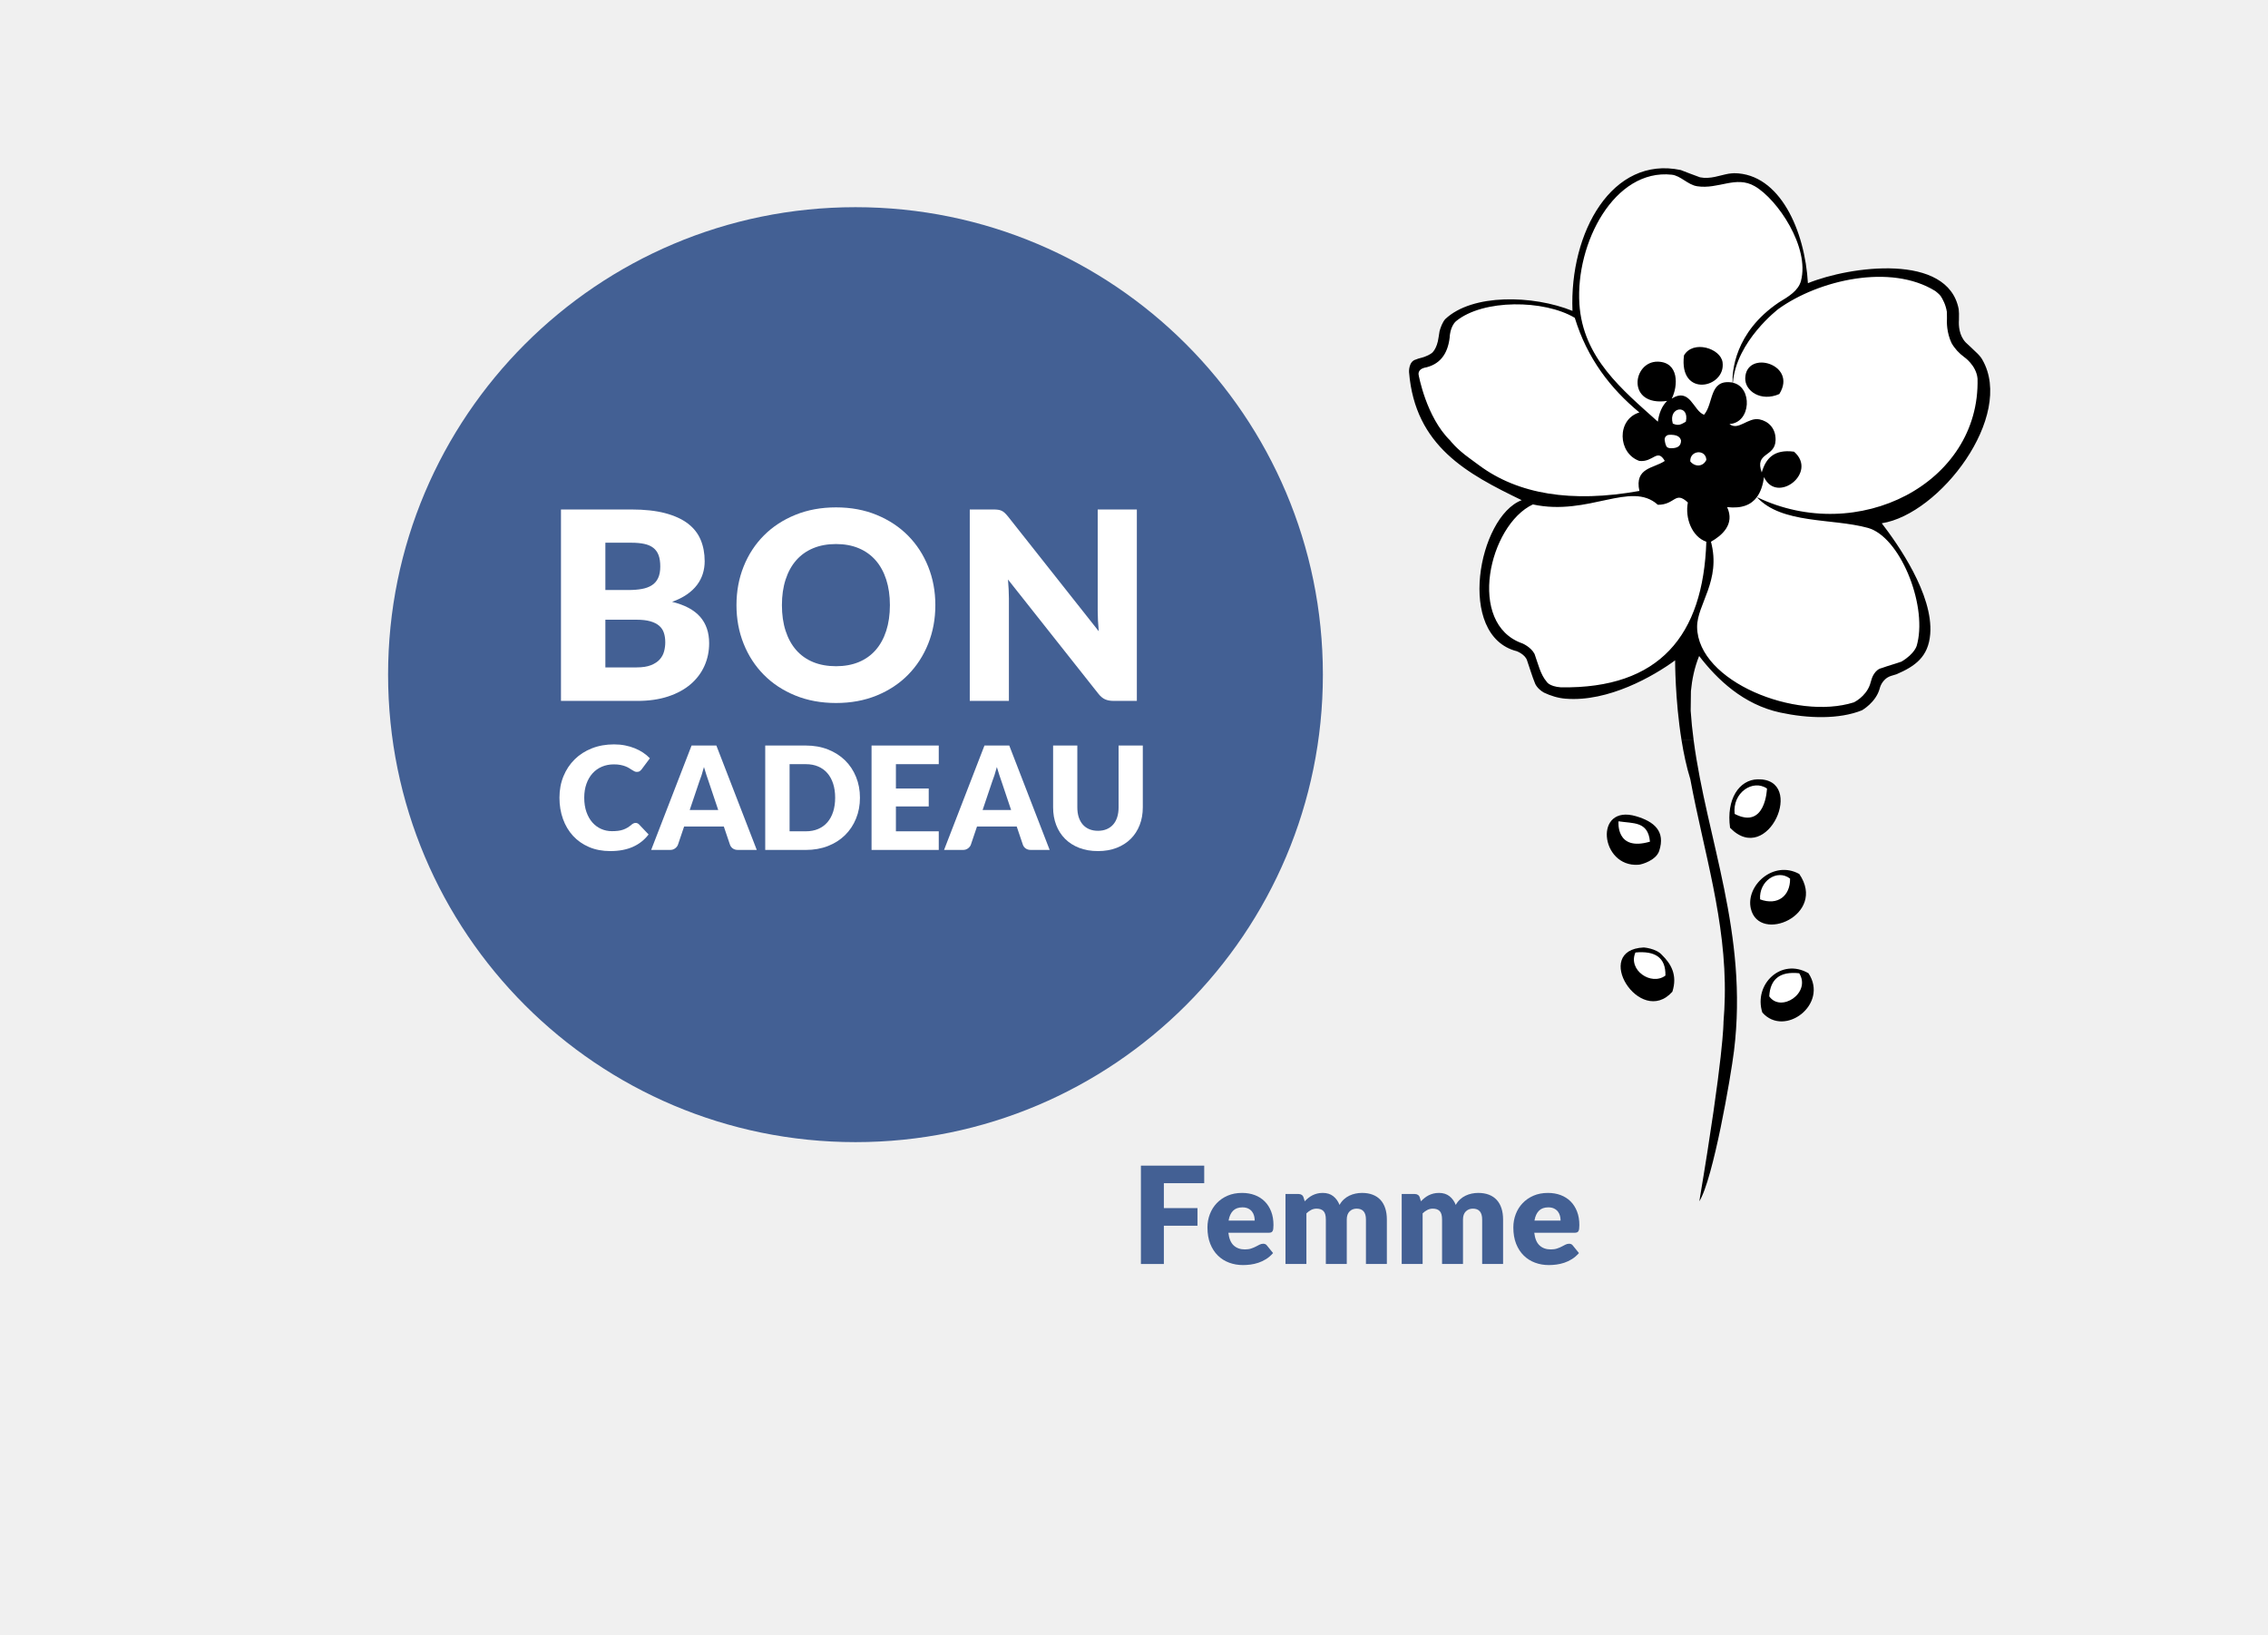 <?xml version="1.0" encoding="UTF-8" standalone="no"?>
<!DOCTYPE svg PUBLIC "-//W3C//DTD SVG 1.1//EN" "http://www.w3.org/Graphics/SVG/1.1/DTD/svg11.dtd">
<svg width="430" height="310" viewBox="0 0 430 310" version="1.1" xmlns="http://www.w3.org/2000/svg" xmlns:xlink="http://www.w3.org/1999/xlink" xml:space="preserve" xmlns:serif="http://www.serif.com/" style="fill-rule:evenodd;clip-rule:evenodd;stroke-linejoin:round;stroke-miterlimit:2;">
    <g id="MENOPAUSE">
        <rect x="0" y="0" width="430" height="310" style="fill:rgb(240,240,240);"/>
        <g transform="matrix(1,0,0,1,335.011,155.513)">
            <path d="M0,-6.032C-2.674,-7.86 -6.605,-5.249 -6.127,-1.216C-0.237,1.828 0,-6.032 0,-6.032" style="fill:white;fill-rule:nonzero;"/>
        </g>
        <g transform="matrix(1,0,0,1,333.702,165.898)">
            <path d="M0,4.597C3.368,5.839 5.734,3.916 5.688,0.659C3.232,-1.242 -0.255,1.134 0,4.597" style="fill:white;fill-rule:nonzero;"/>
        </g>
        <g transform="matrix(1,0,0,1,333.702,171.444)">
            <path d="M0,-0.949C-0.255,-4.412 3.232,-6.788 5.688,-4.887C5.734,-1.63 3.368,0.293 0,-0.949M7.434,-5.762C2.521,-8.471 -2.765,-3.537 -1.754,0.801C-0.184,7.522 12.733,1.992 7.434,-5.762" style="fill-rule:nonzero;"/>
        </g>
        <g transform="matrix(1,0,0,1,328.884,157.651)">
            <path d="M0,-3.355C-0.479,-7.388 3.453,-9.999 6.127,-8.171C6.127,-8.171 5.89,-0.311 0,-3.355M4.38,-9.92C0.849,-9.851 -1.627,-6.152 -0.873,-0.729C6.342,6.749 13.586,-10.104 4.38,-9.92" style="fill-rule:nonzero;"/>
        </g>
        <g transform="matrix(1,0,0,1,335.435,187.25)">
            <path d="M0,1.624C2.209,4.785 7.994,0.975 5.688,-2.753C1.926,-3.161 0.182,-1.554 0,1.624" style="fill:white;fill-rule:nonzero;"/>
        </g>
        <g transform="matrix(1,0,0,1,335.435,189.355)">
            <path d="M0,-0.481C0.182,-3.659 1.926,-5.266 5.688,-4.858C7.994,-1.13 2.209,2.68 0,-0.481M7.443,-4.858C2.256,-7.862 -3.006,-2.745 -1.309,2.582C2.909,7.381 11.326,1.012 7.443,-4.858" style="fill-rule:nonzero;"/>
        </g>
        <g transform="matrix(1,0,0,1,310.069,186.593)">
            <path d="M0,-6.032C-1.471,-2.678 3.014,0.351 5.689,-1.656C5.773,-5.097 3.705,-6.383 0,-6.032" style="fill:white;fill-rule:nonzero;"/>
        </g>
        <g transform="matrix(1,0,0,1,312.824,157.573)">
            <path d="M0,1.98C-0.36,-1.927 -3.158,-1.442 -5.962,-1.881C-5.962,-1.881 -6.564,3.907 0,1.98" style="fill:white;fill-rule:nonzero;"/>
        </g>
        <g transform="matrix(1,0,0,1,310.069,193.893)">
            <path d="M0,-13.332C3.705,-13.683 5.773,-12.397 5.689,-8.956C3.014,-6.949 -1.471,-9.978 0,-13.332M5.039,-12.854C3.938,-14.114 1.584,-14.283 1.584,-14.283C-8.373,-13.85 0.87,0.951 7.003,-5.894C8.02,-9.078 6.718,-11.207 5.039,-12.854" style="fill-rule:nonzero;"/>
        </g>
        <g transform="matrix(1,0,0,1,306.862,161.11)">
            <path d="M0,-5.418C2.804,-4.979 5.602,-5.464 5.962,-1.557C-0.603,0.37 0,-5.418 0,-5.418M3.778,2.82C4.511,2.767 7.141,1.941 7.713,0.193C8.942,-3.543 6.732,-5.375 3.338,-6.376C-4.735,-8.752 -3.514,3.334 3.778,2.82" style="fill-rule:nonzero;"/>
        </g>
        <g transform="matrix(1,0,0,1,320.474,220.361)">
            <path d="M0,-72.656C2.564,-58.817 6.816,-45.864 6.536,-31.388C6.503,-29.751 6.421,-28.168 6.292,-26.616C6.292,-26.616 6.39,-20.457 1.708,7.366C4.337,3.178 7.694,-16.326 8.284,-21.146C11.016,-43.4 3.122,-61.183 0.634,-80.022L-1.66,-80.022C-1.258,-77.52 -0.72,-74.983 0,-72.656" style="fill-rule:nonzero;"/>
        </g>
        <g transform="matrix(1,0,0,1,319.274,44.502)">
            <path d="M0,22.88C1.699,19.901 6.941,21.516 7.312,24.173C7.994,29.06 -1.014,31.03 0,22.88M-4.953,35.438C-4.727,33.769 -4.154,32.443 -3.199,31.5C-10.961,32.609 -9.783,23.954 -4.953,24.06C-0.923,24.149 -1.103,28.661 -2.325,31.061C1.179,28.879 1.756,33.39 3.803,34.125C5.675,31.943 4.72,27.387 9.05,27.997C9.106,28.006 9.151,28.027 9.204,28.038C9.143,26.093 9.491,18.539 18.029,12.801C19.85,11.705 21.685,10.612 22.181,8.746C23.871,2.374 17.747,-6.698 13.428,-9.199C9.836,-11.276 6.576,-8.572 2.486,-9.199C0.73,-9.467 -0.64,-11.205 -2.325,-11.387C-13.211,-12.558 -20.573,1.581 -19.832,13.12C-19.17,23.356 -11.699,29.374 -4.953,35.438" style="fill:white;fill-rule:nonzero;"/>
        </g>
        <g transform="matrix(1,0,0,1,327.451,134.724)">
            <path d="M0,-38.593C1.531,-35.295 -1.061,-33.164 -3.065,-32.03C-1.091,-24.633 -5.749,-20.121 -5.69,-15.84C-5.543,-5.511 13.063,1.896 24.03,-1.578C24.03,-1.578 26.227,-2.606 27.064,-4.886C27.188,-5.287 27.306,-5.694 27.434,-6.093C27.434,-6.093 27.956,-7.802 29.327,-8.083C30.537,-8.526 31.845,-8.869 33.063,-9.302C35.604,-10.818 35.957,-12.338 35.957,-12.338C36.007,-12.515 36.055,-12.697 36.096,-12.879C37.86,-20.455 32.67,-33.015 26.693,-34.655C19.888,-36.522 10.369,-35.339 5.64,-40.489C4.572,-39.045 2.828,-38.278 0,-38.593" style="fill:white;fill-rule:nonzero;"/>
        </g>
        <g transform="matrix(1,0,0,1,337.343,78.675)">
            <path d="M0,-3.979C-3.47,-2.454 -6.53,-4.546 -6.455,-6.991C-6.277,-12.487 3.563,-9.638 0,-3.979M-8.801,-6.12C-5.045,-5.323 -5.308,1.489 -9.455,1.702C-7.77,3.066 -5.941,0.391 -3.764,0.826C-2.114,1.157 -0.646,2.459 -0.704,4.765C-0.788,8.063 -4.737,6.979 -3.328,10.892C-2.569,8.294 -1.067,6.441 2.796,6.953C7.382,10.936 -0.495,16.968 -2.891,11.766C-3.106,13.268 -3.522,14.572 -4.252,15.559C14.91,24.787 38.123,12.962 37.588,-6.918C37.343,-9.452 35.036,-11.006 35.036,-11.006C34.075,-11.717 33.266,-12.58 32.659,-13.646C31.751,-15.594 31.737,-17.514 31.792,-18.397L31.774,-19.558C31.564,-20.903 30.992,-21.959 30.599,-22.558C30.378,-22.887 29.592,-23.5 29.592,-23.5C21.119,-28.766 7.513,-25.615 -0.144,-20.125C-0.144,-20.125 -8.155,-14.041 -8.801,-6.12" style="fill:white;fill-rule:nonzero;"/>
        </g>
        <g transform="matrix(1,0,0,1,320.012,126.398)">
            <path d="M0,-31.145C-2.449,-33.419 -2.363,-30.708 -5.69,-30.706C-10.815,-35.343 -18.822,-28.49 -29.389,-30.776C-37.724,-26.865 -42.017,-8.116 -31.359,-4.42C-31.359,-4.42 -29.738,-3.74 -29.066,-2.42C-28.403,-0.58 -27.954,1.472 -26.791,2.81C-26.791,2.81 -26.36,3.722 -24.094,3.9C-5.393,4.198 2.916,-5.891 3.501,-23.705C0.758,-24.644 -0.574,-28.218 0,-31.145" style="fill:white;fill-rule:nonzero;"/>
        </g>
        <g transform="matrix(1,0,0,1,310.821,58.982)">
            <path d="M0,34.086C-0.966,29.622 2.75,29.833 4.815,28.396C3.372,25.925 2.677,28.678 0,28.396C-4.131,26.951 -4.347,20.511 0,19.207C-5.506,14.648 -9.889,8.967 -12.25,1.266C-18.043,-2.187 -29.631,-2.311 -34.771,1.907C-35.939,2.958 -35.974,5.001 -35.974,5.001C-36.346,8.176 -37.869,10.197 -40.856,10.754C-42.129,11.135 -41.851,12.117 -41.851,12.117C-41.851,12.117 -40.435,20.063 -35.895,24.511C-35.895,24.511 -34.756,26.058 -32.219,27.885L-30.393,29.229C-23.01,34.708 -12.867,36.397 0,34.086" style="fill:white;fill-rule:nonzero;"/>
        </g>
        <g transform="matrix(1,0,0,1,295.918,39.522)">
            <path d="M0,90.776C-2.267,90.598 -2.697,89.686 -2.697,89.686C-3.86,88.348 -4.31,86.296 -4.973,84.456C-5.645,83.136 -7.266,82.456 -7.266,82.456C-17.923,78.76 -13.63,60.011 -5.295,56.1C5.271,58.386 13.278,51.533 18.403,56.17C21.73,56.168 21.645,53.457 24.094,55.731C23.52,58.658 24.852,62.233 27.595,63.172C27.01,80.985 18.701,91.074 0,90.776M-15.489,48.688L-17.315,47.344C-19.853,45.517 -20.991,43.971 -20.991,43.971C-25.531,39.523 -26.947,31.576 -26.947,31.576C-26.947,31.576 -27.226,30.595 -25.953,30.213C-22.966,29.657 -21.442,27.635 -21.07,24.46C-21.07,24.46 -21.036,22.418 -19.867,21.367C-14.728,17.149 -3.14,17.273 2.653,20.726C5.015,28.426 9.397,34.107 14.903,38.667C10.557,39.97 10.772,46.41 14.903,47.856C17.58,48.137 18.275,45.385 19.719,47.856C17.653,49.292 13.938,49.082 14.903,53.546C2.036,55.857 -8.106,54.167 -15.489,48.688M21.031,-6.407C22.717,-6.225 24.087,-4.487 25.843,-4.219C29.933,-3.593 33.192,-6.297 36.784,-4.219C41.104,-1.719 47.228,7.354 45.537,13.726C45.041,15.591 43.206,16.685 41.386,17.781C32.848,23.518 32.499,31.073 32.561,33.018C32.508,33.007 32.463,32.986 32.406,32.977C28.076,32.366 29.031,36.923 27.159,39.105C25.112,38.369 24.535,33.859 21.031,36.04C22.254,33.64 22.434,29.128 18.403,29.039C13.573,28.934 12.396,37.588 20.157,36.479C19.202,37.422 18.63,38.748 18.403,40.417C11.657,34.353 4.187,28.336 3.524,18.099C2.783,6.561 10.146,-7.578 21.031,-6.407M71.017,15.653C71.017,15.653 71.803,16.266 72.023,16.595C72.417,17.193 72.989,18.25 73.199,19.595L73.217,20.755C73.162,21.639 73.176,23.559 74.084,25.506C74.69,26.573 75.5,27.436 76.461,28.147C76.461,28.147 78.768,29.701 79.013,32.234C79.548,52.115 56.335,63.94 37.173,54.712C41.902,59.862 51.421,58.68 58.227,60.547C64.203,62.187 69.394,74.746 67.629,82.323C67.588,82.505 67.54,82.686 67.49,82.863C67.49,82.863 67.137,84.384 64.596,85.899C63.378,86.333 62.07,86.675 60.86,87.119C59.489,87.4 58.967,89.108 58.967,89.108C58.839,89.507 58.721,89.914 58.598,90.316C57.76,92.596 55.563,93.624 55.563,93.624C44.597,97.097 25.99,89.69 25.843,79.362C25.784,75.08 30.442,70.569 28.468,63.172C30.473,62.038 33.064,59.906 31.533,56.609C34.361,56.924 36.105,56.157 37.173,54.712C37.902,53.725 38.318,52.421 38.534,50.919C40.93,56.121 48.807,50.089 44.221,46.106C40.357,45.594 38.855,47.447 38.097,50.045C36.688,46.132 40.637,47.216 40.721,43.918C40.778,41.612 39.311,40.31 37.661,39.979C35.483,39.544 33.655,42.219 31.97,40.855C36.117,40.642 36.38,33.83 32.624,33.033C33.27,25.112 41.281,19.028 41.281,19.028C48.938,13.538 62.544,10.387 71.017,15.653M24.671,91.496C24.869,89.358 25.328,87.054 26.228,84.83C29.633,89.268 34.61,94.045 41.596,95.552C46.863,96.689 52.786,96.873 57.109,95.122C57.109,95.122 59.748,93.628 60.458,91.011C60.458,91.011 60.823,89.204 62.584,88.618L63.658,88.291C67.163,86.775 69.692,85.016 70.041,80.674C70.641,73.148 63.847,63.567 60.852,59.672C71.851,57.969 86.093,39.392 79.928,28.672C79.705,28.201 79.043,27.541 79.043,27.541C78.212,26.718 76.777,25.401 76.777,25.401C75.501,24.062 75.414,22.18 75.487,21.115L75.496,19.911L75.439,19.08C73.389,8.374 54.882,10.908 46.851,14.161C46.287,4.236 41.559,-6.601 32.889,-6.691C32.666,-6.7 31.851,-6.595 31.851,-6.595L31.802,-6.588C30.107,-6.286 28.359,-5.516 26.398,-5.909C26.193,-5.95 22.742,-7.289 22.742,-7.289C9.787,-10.04 1.609,4.46 2.216,19.412C-5.27,16.386 -16.791,16.121 -21.908,20.972C-22.436,21.56 -22.787,22.544 -22.984,23.25L-23.167,24.403C-23.463,26.69 -24.462,27.412 -24.462,27.412C-25.408,28.092 -26.514,28.321 -26.514,28.321C-26.863,28.402 -27.187,28.509 -27.489,28.637C-28.883,28.997 -28.771,31.009 -28.771,31.009C-27.639,45.095 -17.665,50.329 -7.412,55.296C-15.629,58.401 -19.905,80.984 -8.343,83.928C-8.343,83.928 -6.72,84.533 -6.382,85.714C-5.881,87.14 -5.454,88.637 -4.894,89.999C-4.894,89.999 -4.564,90.991 -3.199,91.772C-1.912,92.378 -0.554,92.809 0.902,92.927C9.021,93.593 17.638,88.624 21.676,85.656C21.676,85.656 21.645,93.083 22.896,100.816L25.189,100.816C24.943,98.964 24.749,97.102 24.625,95.225L24.671,91.496Z" style="fill-rule:nonzero;"/>
        </g>
        <g transform="matrix(1,0,0,1,326.586,71.259)">
            <path d="M0,-2.584C-0.37,-5.242 -5.612,-6.856 -7.312,-3.877C-8.325,4.272 0.683,2.302 0,-2.584" style="fill-rule:nonzero;"/>
        </g>
        <g transform="matrix(1,0,0,1,330.888,70.725)">
            <path d="M0,0.959C-0.075,3.404 2.985,5.496 6.455,3.971C10.019,-1.687 0.178,-4.537 0,0.959" style="fill-rule:nonzero;"/>
        </g>
        <g transform="matrix(1,0,0,1,319.627,77.415)">
            <path d="M0,2.521C0.758,-0.858 -3.407,-0.369 -2.476,2.875C-1.388,3.379 -0.886,3.036 0,2.521" style="fill:white;fill-rule:nonzero;"/>
        </g>
        <g transform="matrix(1,0,0,1,316.588,84.968)">
            <path d="M0,-2.547C1.095,-2.563 1.933,-2.325 2.131,-1.448C2.122,-0.333 1.349,0.016 0.206,0C-0.267,0.01 -0.513,-0.197 -0.513,-0.197C-0.846,-0.523 -0.952,-1.395 -0.952,-1.395C-1.092,-2.065 -0.678,-2.362 -0.434,-2.478C-0.434,-2.478 -0.24,-2.546 0,-2.547" style="fill:white;fill-rule:nonzero;"/>
        </g>
        <g transform="matrix(1,0,0,1,323.518,86.468)">
            <path d="M0,0.705C-0.119,-1.397 -3.19,-1.108 -3.046,1.01C-2.133,2.102 -0.614,2.031 0,0.705" style="fill:white;fill-rule:nonzero;"/>
        </g>
        <g transform="matrix(1,0,0,1,228.313,239.614)">
            <path d="M0,-18.645L0,-15.318L-7.652,-15.318L-7.652,-10.596L-1.28,-10.596L-1.28,-7.256L-7.652,-7.256L-7.652,0L-12.004,0L-12.004,-18.645L0,-18.645Z" style="fill:rgb(67,96,148);fill-rule:nonzero;"/>
        </g>
        <g transform="matrix(1,0,0,1,235.556,237.08)">
            <path d="M0,-8.203C-0.76,-8.203 -1.353,-7.987 -1.778,-7.557C-2.205,-7.126 -2.487,-6.506 -2.623,-5.695L2.329,-5.695C2.329,-6.011 2.288,-6.317 2.207,-6.616C2.126,-6.915 1.994,-7.182 1.811,-7.416C1.627,-7.65 1.387,-7.841 1.088,-7.985C0.789,-8.131 0.427,-8.203 0,-8.203M-0.077,-10.941C0.802,-10.941 1.606,-10.805 2.336,-10.532C3.064,-10.259 3.692,-9.862 4.217,-9.342C4.741,-8.821 5.15,-8.183 5.445,-7.429C5.739,-6.674 5.887,-5.818 5.887,-4.863C5.887,-4.564 5.874,-4.321 5.848,-4.134C5.822,-3.946 5.775,-3.797 5.707,-3.685C5.639,-3.575 5.548,-3.498 5.433,-3.456C5.317,-3.413 5.17,-3.391 4.991,-3.391L-2.661,-3.391C-2.533,-2.282 -2.196,-1.478 -1.65,-0.979C-1.104,-0.48 -0.401,-0.23 0.461,-0.23C0.922,-0.23 1.318,-0.286 1.65,-0.397C1.983,-0.508 2.28,-0.632 2.54,-0.768C2.801,-0.904 3.039,-1.028 3.257,-1.14C3.475,-1.25 3.702,-1.306 3.941,-1.306C4.257,-1.306 4.496,-1.19 4.658,-0.96L5.81,0.46C5.4,0.93 4.959,1.312 4.485,1.606C4.012,1.9 3.525,2.13 3.026,2.297C2.527,2.463 2.028,2.578 1.529,2.642C1.03,2.706 0.555,2.738 0.103,2.738C-0.827,2.738 -1.7,2.586 -2.515,2.283C-3.329,1.981 -4.042,1.531 -4.651,0.934C-5.262,0.337 -5.743,-0.405 -6.098,-1.293C-6.451,-2.18 -6.629,-3.213 -6.629,-4.39C-6.629,-5.277 -6.478,-6.117 -6.174,-6.911C-5.871,-7.704 -5.437,-8.399 -4.869,-8.996C-4.302,-9.594 -3.615,-10.067 -2.809,-10.417C-2.003,-10.766 -1.092,-10.941 -0.077,-10.941" style="fill:rgb(67,96,148);fill-rule:nonzero;"/>
        </g>
        <g transform="matrix(1,0,0,1,243.72,226.138)">
            <path d="M0,13.475L0,0.204L2.457,0.204C2.705,0.204 2.912,0.26 3.078,0.371C3.244,0.482 3.361,0.649 3.43,0.871L3.647,1.587C3.869,1.357 4.1,1.146 4.339,0.954C4.577,0.761 4.835,0.595 5.112,0.454C5.39,0.314 5.688,0.203 6.009,0.121C6.328,0.04 6.681,0 7.064,0C7.866,0 8.529,0.207 9.054,0.621C9.579,1.035 9.978,1.587 10.25,2.278C10.473,1.869 10.743,1.519 11.063,1.229C11.383,0.939 11.729,0.704 12.1,0.525C12.471,0.346 12.863,0.213 13.277,0.128C13.69,0.043 14.103,0 14.512,0C15.271,0 15.945,0.114 16.533,0.339C17.122,0.566 17.615,0.894 18.012,1.325C18.408,1.755 18.709,2.285 18.914,2.912C19.118,3.538 19.221,4.248 19.221,5.042L19.221,13.475L15.254,13.475L15.254,5.042C15.254,3.668 14.665,2.982 13.488,2.982C12.95,2.982 12.505,3.159 12.15,3.513C11.797,3.867 11.62,4.376 11.62,5.042L11.62,13.475L7.652,13.475L7.652,5.042C7.652,4.283 7.504,3.749 7.205,3.443C6.906,3.135 6.467,2.982 5.887,2.982C5.528,2.982 5.189,3.063 4.869,3.225C4.55,3.387 4.249,3.605 3.968,3.877L3.968,13.475L0,13.475Z" style="fill:rgb(67,96,148);fill-rule:nonzero;"/>
        </g>
        <g transform="matrix(1,0,0,1,265.755,226.138)">
            <path d="M0,13.475L0,0.204L2.457,0.204C2.705,0.204 2.912,0.26 3.078,0.371C3.244,0.482 3.361,0.649 3.43,0.871L3.647,1.587C3.869,1.357 4.1,1.146 4.339,0.954C4.577,0.761 4.835,0.595 5.112,0.454C5.39,0.314 5.688,0.203 6.009,0.121C6.328,0.04 6.681,0 7.064,0C7.866,0 8.529,0.207 9.054,0.621C9.579,1.035 9.978,1.587 10.25,2.278C10.473,1.869 10.743,1.519 11.063,1.229C11.383,0.939 11.729,0.704 12.1,0.525C12.471,0.346 12.863,0.213 13.277,0.128C13.69,0.043 14.103,0 14.512,0C15.271,0 15.945,0.114 16.533,0.339C17.122,0.566 17.615,0.894 18.012,1.325C18.408,1.755 18.709,2.285 18.914,2.912C19.118,3.538 19.221,4.248 19.221,5.042L19.221,13.475L15.254,13.475L15.254,5.042C15.254,3.668 14.665,2.982 13.488,2.982C12.95,2.982 12.505,3.159 12.15,3.513C11.797,3.867 11.62,4.376 11.62,5.042L11.62,13.475L7.652,13.475L7.652,5.042C7.652,4.283 7.504,3.749 7.205,3.443C6.906,3.135 6.467,2.982 5.887,2.982C5.528,2.982 5.189,3.063 4.869,3.225C4.55,3.387 4.249,3.605 3.968,3.877L3.968,13.475L0,13.475Z" style="fill:rgb(67,96,148);fill-rule:nonzero;"/>
        </g>
        <g transform="matrix(1,0,0,1,293.549,237.08)">
            <path d="M0,-8.203C-0.76,-8.203 -1.353,-7.987 -1.778,-7.557C-2.205,-7.126 -2.487,-6.506 -2.623,-5.695L2.329,-5.695C2.329,-6.011 2.288,-6.317 2.207,-6.616C2.126,-6.915 1.994,-7.182 1.811,-7.416C1.627,-7.65 1.387,-7.841 1.088,-7.985C0.789,-8.131 0.427,-8.203 0,-8.203M-0.077,-10.941C0.802,-10.941 1.606,-10.805 2.336,-10.532C3.064,-10.259 3.692,-9.862 4.217,-9.342C4.741,-8.821 5.15,-8.183 5.445,-7.429C5.739,-6.674 5.887,-5.818 5.887,-4.863C5.887,-4.564 5.874,-4.321 5.848,-4.134C5.822,-3.946 5.775,-3.797 5.707,-3.685C5.639,-3.575 5.548,-3.498 5.433,-3.456C5.317,-3.413 5.17,-3.391 4.991,-3.391L-2.661,-3.391C-2.533,-2.282 -2.196,-1.478 -1.65,-0.979C-1.104,-0.48 -0.401,-0.23 0.461,-0.23C0.922,-0.23 1.318,-0.286 1.65,-0.397C1.983,-0.508 2.28,-0.632 2.54,-0.768C2.801,-0.904 3.039,-1.028 3.257,-1.14C3.475,-1.25 3.702,-1.306 3.941,-1.306C4.257,-1.306 4.496,-1.19 4.658,-0.96L5.81,0.46C5.4,0.93 4.959,1.312 4.485,1.606C4.012,1.9 3.525,2.13 3.026,2.297C2.527,2.463 2.028,2.578 1.529,2.642C1.03,2.706 0.555,2.738 0.103,2.738C-0.827,2.738 -1.7,2.586 -2.515,2.283C-3.329,1.981 -4.042,1.531 -4.651,0.934C-5.262,0.337 -5.743,-0.405 -6.098,-1.293C-6.451,-2.18 -6.629,-3.213 -6.629,-4.39C-6.629,-5.277 -6.478,-6.117 -6.174,-6.911C-5.871,-7.704 -5.437,-8.399 -4.869,-8.996C-4.302,-9.594 -3.615,-10.067 -2.809,-10.417C-2.003,-10.766 -1.092,-10.941 -0.077,-10.941" style="fill:rgb(67,96,148);fill-rule:nonzero;"/>
        </g>
        <g transform="matrix(0,1,1,0,162.196,39.277)">
            <path d="M88.615,-88.617C39.677,-88.617 -0.001,-48.943 -0.001,-0.001C-0.001,48.942 39.677,88.615 88.615,88.615C137.559,88.615 177.234,48.942 177.234,-0.001C177.234,-48.943 137.559,-88.617 88.615,-88.617" style="fill:rgb(67,96,148);fill-rule:nonzero;"/>
        </g>
        <g transform="matrix(1,0,0,1,114.775,111.973)">
            <path d="M0,5.504L0,14.545L5.927,14.545C7.04,14.545 7.949,14.404 8.654,14.121C9.36,13.839 9.912,13.474 10.311,13.025C10.709,12.577 10.983,12.071 11.132,11.506C11.282,10.942 11.356,10.369 11.356,9.788C11.356,9.124 11.27,8.526 11.095,7.994C10.921,7.464 10.622,7.016 10.199,6.65C9.775,6.285 9.215,6.002 8.518,5.803C7.82,5.604 6.94,5.504 5.877,5.504L0,5.504ZM0,-0.124L4.383,-0.124C5.313,-0.124 6.151,-0.19 6.898,-0.323C7.646,-0.456 8.281,-0.688 8.804,-1.021C9.327,-1.352 9.725,-1.809 10,-2.391C10.273,-2.972 10.41,-3.702 10.41,-4.582C10.41,-5.445 10.302,-6.164 10.086,-6.736C9.871,-7.309 9.539,-7.77 9.09,-8.119C8.642,-8.468 8.073,-8.717 7.384,-8.866C6.695,-9.016 5.877,-9.091 4.931,-9.091L0,-9.091L0,-0.124ZM-8.418,20.896L-8.418,-15.392L4.931,-15.392C7.438,-15.392 9.572,-15.158 11.332,-14.694C13.091,-14.228 14.528,-13.573 15.64,-12.726C16.752,-11.88 17.562,-10.85 18.068,-9.639C18.575,-8.426 18.828,-7.073 18.828,-5.579C18.828,-4.765 18.712,-3.98 18.479,-3.225C18.247,-2.47 17.882,-1.76 17.384,-1.096C16.886,-0.432 16.246,0.171 15.466,0.71C14.686,1.25 13.748,1.719 12.652,2.117C15.042,2.698 16.811,3.641 17.957,4.943C19.102,6.247 19.675,7.92 19.675,9.962C19.675,11.506 19.376,12.942 18.778,14.271C18.181,15.6 17.305,16.758 16.151,17.745C14.997,18.733 13.573,19.505 11.879,20.062C10.186,20.617 8.251,20.896 6.077,20.896L-8.418,20.896Z" style="fill:white;fill-rule:nonzero;"/>
        </g>
        <g transform="matrix(1,0,0,1,168.72,114.738)">
            <path d="M0,-0.026C0,-1.819 -0.233,-3.433 -0.697,-4.87C-1.162,-6.305 -1.831,-7.522 -2.702,-8.518C-3.574,-9.514 -4.641,-10.278 -5.902,-10.809C-7.165,-11.34 -8.601,-11.606 -10.211,-11.606C-11.838,-11.606 -13.287,-11.34 -14.557,-10.809C-15.827,-10.278 -16.898,-9.514 -17.77,-8.518C-18.642,-7.522 -19.31,-6.305 -19.775,-4.87C-20.24,-3.433 -20.472,-1.819 -20.472,-0.026C-20.472,1.785 -20.24,3.408 -19.775,4.843C-19.31,6.28 -18.642,7.495 -17.77,8.492C-16.898,9.488 -15.827,10.247 -14.557,10.771C-13.287,11.293 -11.838,11.555 -10.211,11.555C-8.601,11.555 -7.165,11.293 -5.902,10.771C-4.641,10.247 -3.574,9.488 -2.702,8.492C-1.831,7.495 -1.162,6.28 -0.697,4.843C-0.233,3.408 0,1.785 0,-0.026M8.617,-0.026C8.617,2.598 8.165,5.038 7.26,7.296C6.355,9.555 5.081,11.518 3.437,13.187C1.793,14.855 -0.187,16.162 -2.503,17.109C-4.819,18.055 -7.389,18.529 -10.211,18.529C-13.034,18.529 -15.607,18.055 -17.932,17.109C-20.256,16.162 -22.245,14.855 -23.896,13.187C-25.549,11.518 -26.827,9.555 -27.732,7.296C-28.637,5.038 -29.089,2.598 -29.089,-0.026C-29.089,-2.649 -28.637,-5.089 -27.732,-7.347C-26.827,-9.605 -25.549,-11.565 -23.896,-13.225C-22.245,-14.885 -20.256,-16.189 -17.932,-17.135C-15.607,-18.082 -13.034,-18.555 -10.211,-18.555C-7.389,-18.555 -4.819,-18.078 -2.503,-17.123C-0.187,-16.168 1.793,-14.861 3.437,-13.201C5.081,-11.54 6.355,-9.581 7.26,-7.323C8.165,-5.065 8.617,-2.632 8.617,-0.026" style="fill:white;fill-rule:nonzero;"/>
        </g>
        <g transform="matrix(1,0,0,1,189.216,132.818)">
            <path d="M0,-36.187C0.249,-36.153 0.473,-36.091 0.672,-35.999C0.872,-35.909 1.063,-35.78 1.245,-35.614C1.428,-35.448 1.635,-35.223 1.868,-34.942L19.102,-13.15C19.035,-13.847 18.986,-14.523 18.953,-15.179C18.92,-15.834 18.902,-16.454 18.902,-17.035L18.902,-36.237L26.324,-36.237L26.324,0.05L21.941,0.05C21.293,0.05 20.746,-0.049 20.297,-0.249C19.85,-0.448 19.418,-0.813 19.002,-1.344L1.893,-22.962C1.942,-22.331 1.984,-21.712 2.017,-21.107C2.05,-20.5 2.067,-19.932 2.067,-19.401L2.067,0.05L-5.354,0.05L-5.354,-36.237L-0.921,-36.237C-0.557,-36.237 -0.249,-36.22 0,-36.187" style="fill:white;fill-rule:nonzero;"/>
        </g>
        <g transform="matrix(1,0,0,1,120.509,146.45)">
            <path d="M0,9.549C0.109,9.549 0.217,9.57 0.326,9.611C0.435,9.651 0.539,9.721 0.639,9.82L2.459,11.736C1.662,12.778 0.664,13.563 -0.537,14.093C-1.736,14.622 -3.156,14.888 -4.795,14.888C-6.298,14.888 -7.646,14.632 -8.836,14.12C-10.027,13.609 -11.037,12.903 -11.866,12.001C-12.694,11.1 -13.331,10.031 -13.774,8.795C-14.218,7.559 -14.439,6.216 -14.439,4.768C-14.439,3.291 -14.186,1.935 -13.679,0.699C-13.172,-0.537 -12.463,-1.603 -11.553,-2.5C-10.643,-3.396 -9.554,-4.094 -8.286,-4.592C-7.019,-5.09 -5.619,-5.339 -4.089,-5.339C-3.346,-5.339 -2.646,-5.273 -1.99,-5.142C-1.333,-5.011 -0.72,-4.83 -0.149,-4.598C0.421,-4.368 0.946,-4.092 1.426,-3.77C1.906,-3.449 2.332,-3.094 2.703,-2.704L1.155,-0.626C1.055,-0.499 0.938,-0.383 0.802,-0.279C0.666,-0.175 0.476,-0.123 0.231,-0.123C0.068,-0.123 -0.086,-0.159 -0.231,-0.231C-0.376,-0.304 -0.53,-0.392 -0.693,-0.497C-0.855,-0.6 -1.035,-0.714 -1.229,-0.836C-1.424,-0.958 -1.655,-1.071 -1.922,-1.176C-2.189,-1.28 -2.501,-1.368 -2.859,-1.44C-3.217,-1.513 -3.636,-1.55 -4.116,-1.55C-4.949,-1.55 -5.71,-1.402 -6.398,-1.107C-7.086,-0.813 -7.677,-0.392 -8.171,0.155C-8.665,0.703 -9.049,1.367 -9.325,2.146C-9.602,2.925 -9.74,3.798 -9.74,4.768C-9.74,5.781 -9.602,6.683 -9.325,7.471C-9.049,8.258 -8.673,8.922 -8.198,9.461C-7.722,9.999 -7.168,10.409 -6.534,10.69C-5.9,10.971 -5.221,11.112 -4.496,11.112C-4.08,11.112 -3.699,11.091 -3.355,11.05C-3.011,11.009 -2.692,10.94 -2.397,10.839C-2.104,10.739 -1.822,10.611 -1.555,10.452C-1.288,10.294 -1.019,10.097 -0.747,9.862C-0.638,9.771 -0.521,9.696 -0.394,9.637C-0.267,9.578 -0.136,9.549 0,9.549" style="fill:white;fill-rule:nonzero;"/>
        </g>
        <g transform="matrix(1,0,0,1,130.765,148.894)">
            <path d="M0,4.66L5.406,4.66L3.586,-0.76C3.468,-1.104 3.33,-1.509 3.172,-1.976C3.013,-2.442 2.857,-2.947 2.703,-3.49C2.558,-2.938 2.409,-2.426 2.255,-1.955C2.101,-1.485 1.956,-1.076 1.82,-0.733L0,4.66ZM12.714,12.226L9.156,12.226C8.757,12.226 8.429,12.134 8.171,11.948C7.913,11.763 7.734,11.524 7.634,11.235L6.466,7.784L-1.06,7.784L-2.228,11.235C-2.318,11.488 -2.495,11.717 -2.758,11.921C-3.021,12.125 -3.342,12.226 -3.722,12.226L-7.308,12.226L0.353,-7.566L5.053,-7.566L12.714,12.226Z" style="fill:white;fill-rule:nonzero;"/>
        </g>
        <g transform="matrix(1,0,0,1,158.341,151.23)">
            <path d="M0,-0.012C0,-0.991 -0.127,-1.873 -0.38,-2.661C-0.634,-3.45 -0.999,-4.116 -1.474,-4.665C-1.949,-5.213 -2.531,-5.634 -3.22,-5.928C-3.908,-6.222 -4.691,-6.369 -5.569,-6.369L-8.64,-6.369L-8.64,6.358L-5.569,6.358C-4.691,6.358 -3.908,6.212 -3.22,5.917C-2.531,5.623 -1.949,5.202 -1.474,4.654C-0.999,4.106 -0.634,3.438 -0.38,2.65C-0.127,1.862 0,0.974 0,-0.012M4.7,-0.012C4.7,1.419 4.453,2.738 3.959,3.947C3.466,5.156 2.771,6.202 1.875,7.086C0.978,7.968 -0.102,8.657 -1.365,9.15C-2.628,9.643 -4.03,9.89 -5.569,9.89L-13.258,9.89L-13.258,-9.902L-5.569,-9.902C-4.03,-9.902 -2.628,-9.653 -1.365,-9.155C-0.102,-8.657 0.978,-7.968 1.875,-7.09C2.771,-6.211 3.466,-5.167 3.959,-3.958C4.453,-2.749 4.7,-1.434 4.7,-0.012" style="fill:white;fill-rule:nonzero;"/>
        </g>
        <g transform="matrix(1,0,0,1,177.983,161.12)">
            <path d="M0,-19.792L0,-16.26L-8.124,-16.26L-8.124,-11.642L-1.902,-11.642L-1.902,-8.245L-8.124,-8.245L-8.124,-3.532L0,-3.532L0,0L-12.742,0L-12.742,-19.792L0,-19.792Z" style="fill:white;fill-rule:nonzero;"/>
        </g>
        <g transform="matrix(1,0,0,1,186.296,148.894)">
            <path d="M0,4.66L5.406,4.66L3.586,-0.76C3.468,-1.104 3.33,-1.509 3.172,-1.976C3.013,-2.442 2.857,-2.947 2.703,-3.49C2.558,-2.938 2.409,-2.426 2.255,-1.955C2.101,-1.485 1.956,-1.076 1.82,-0.733L0,4.66ZM12.714,12.226L9.156,12.226C8.757,12.226 8.429,12.134 8.171,11.948C7.913,11.763 7.734,11.524 7.634,11.235L6.466,7.784L-1.06,7.784L-2.228,11.235C-2.318,11.488 -2.495,11.717 -2.758,11.921C-3.021,12.125 -3.342,12.226 -3.722,12.226L-7.308,12.226L0.353,-7.566L5.053,-7.566L12.714,12.226Z" style="fill:white;fill-rule:nonzero;"/>
        </g>
        <g transform="matrix(1,0,0,1,208.167,145.173)">
            <path d="M0,12.32C0.615,12.32 1.166,12.218 1.65,12.014C2.135,11.81 2.543,11.518 2.879,11.138C3.215,10.757 3.471,10.294 3.646,9.746C3.822,9.198 3.912,8.576 3.912,7.878L3.912,-3.845L8.502,-3.845L8.502,7.878C8.502,9.091 8.307,10.206 7.912,11.219C7.518,12.234 6.955,13.108 6.221,13.841C5.486,14.575 4.596,15.145 3.545,15.553C2.494,15.961 1.313,16.165 0,16.165C-1.322,16.165 -2.51,15.961 -3.561,15.553C-4.611,15.145 -5.502,14.575 -6.236,13.841C-6.969,13.108 -7.531,12.234 -7.92,11.219C-8.31,10.206 -8.504,9.091 -8.504,7.878L-8.504,-3.845L-3.912,-3.845L-3.912,7.865C-3.912,8.562 -3.824,9.184 -3.648,9.732C-3.471,10.28 -3.215,10.747 -2.881,11.132C-2.545,11.516 -2.137,11.81 -1.65,12.014C-1.166,12.218 -0.617,12.32 0,12.32" style="fill:white;fill-rule:nonzero;"/>
        </g>
    </g>
</svg>
